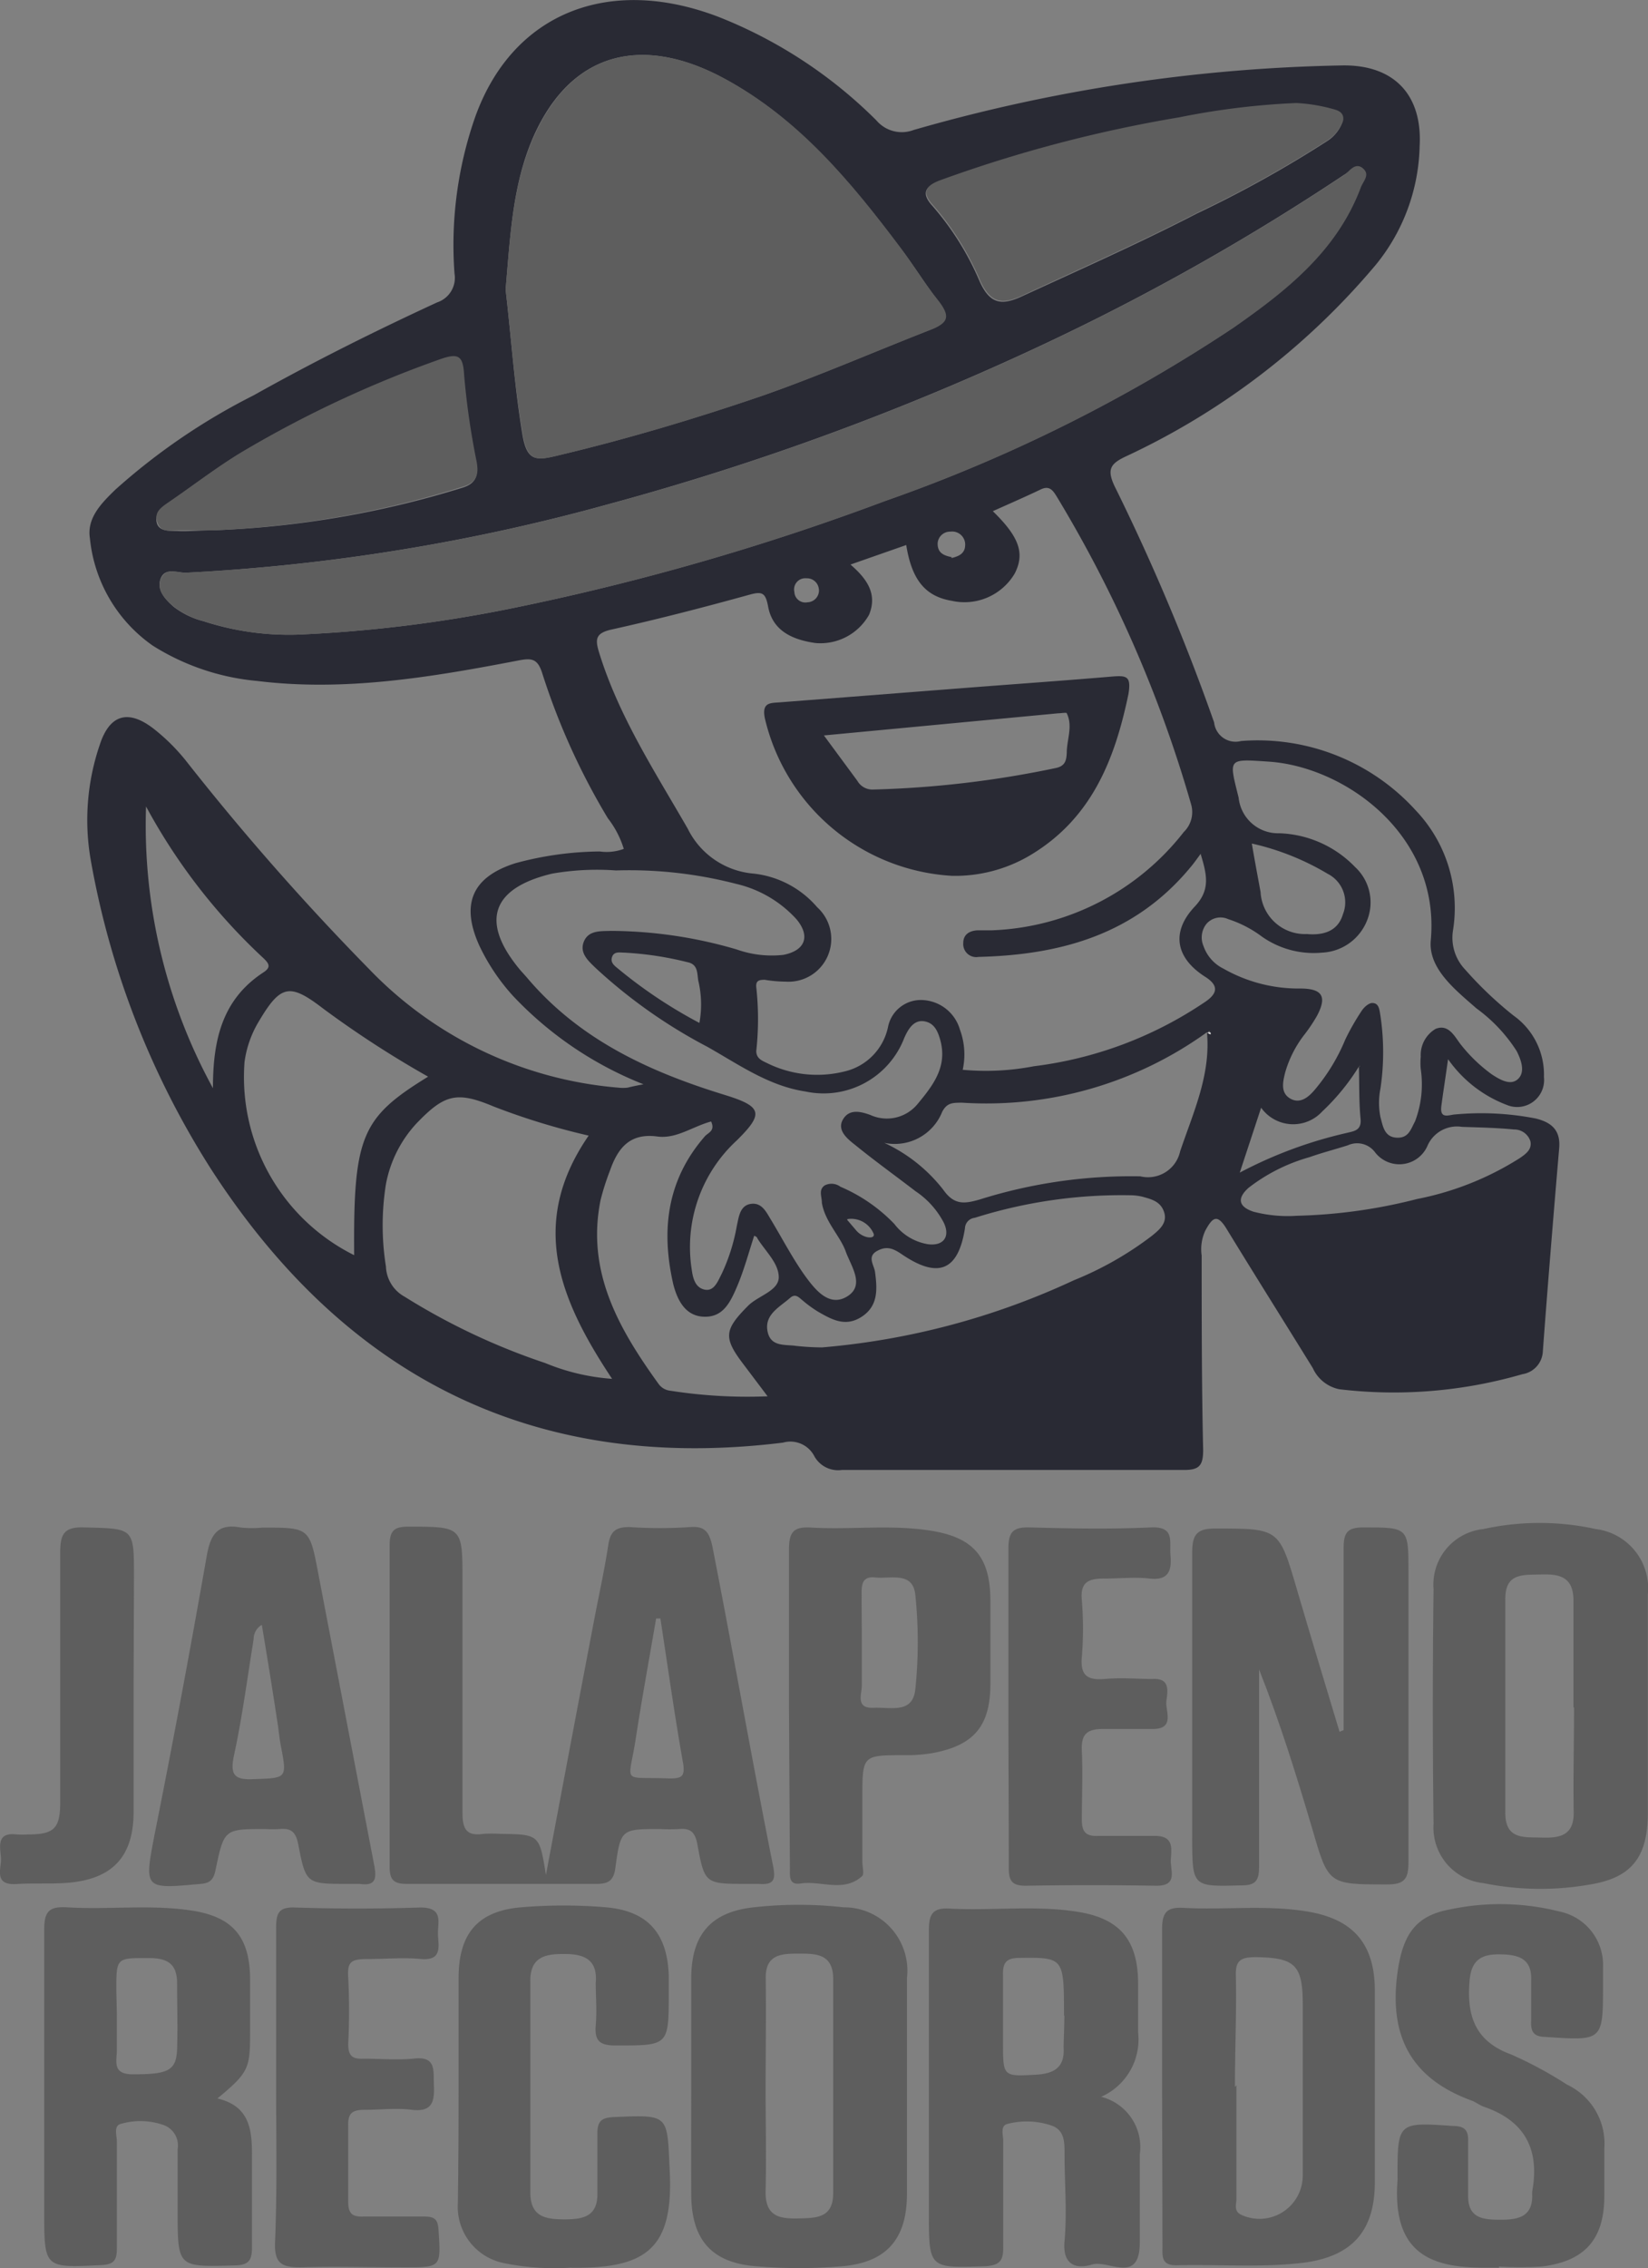 <svg id="Calque_1" data-name="Calque 1" xmlns="http://www.w3.org/2000/svg" viewBox="0 0 88.69 121.97"><rect x="0" y="0" width="88.69" height="121.97" fill="#808080" stroke="none"/><defs><style>.cls-1{fill:#292a34;}.cls-2{fill:#5e5e5e;}.cls-3{fill:#fdfdfc;}</style></defs><path class="cls-1" d="M87.17,59.08a19.46,19.46,0,0,1-7-4.73,11,11,0,0,1-1.84-2.74c-1-2.22-.39-3.68,1.95-4.42a17.76,17.76,0,0,1,4.54-.63,2.64,2.64,0,0,0,1.29-.14,5.1,5.1,0,0,0-.86-1.65A36.66,36.66,0,0,1,81.73,37c-.26-.84-.59-.85-1.35-.7-4.64.89-9.3,1.67-14,1.09a12.67,12.67,0,0,1-5.62-1.9,8,8,0,0,1-3.38-5.76c-.18-1.1.62-1.9,1.36-2.62a34.08,34.08,0,0,1,7.45-5.08c3.23-1.81,6.54-3.46,9.88-5A1.39,1.39,0,0,0,77,15.48a20.85,20.85,0,0,1,1.11-8.41c2-5.59,7.18-7.67,13.13-5.38a25,25,0,0,1,8.47,5.56,1.79,1.79,0,0,0,2,.51,89.06,89.06,0,0,1,23-3.47c2.8-.07,4.39,1.53,4.23,4.35A10.44,10.44,0,0,1,126.59,15a39.13,39.13,0,0,1-13.45,10.31c-.83.39-1.06.69-.6,1.64a113.56,113.56,0,0,1,5.34,12.67,1.16,1.16,0,0,0,1.45,1,11.48,11.48,0,0,1,9.4,3.73,7.61,7.61,0,0,1,2,6.49,2.48,2.48,0,0,0,.66,2.07A20.1,20.1,0,0,0,134,55.39a3.89,3.89,0,0,1,1.63,3.3,1.45,1.45,0,0,1-2,1.5,6.79,6.79,0,0,1-3.16-2.46c-.14,1-.26,1.75-.36,2.51s.43.47.76.46a15.27,15.27,0,0,1,4.32.22c.85.21,1.34.63,1.26,1.59-.31,3.65-.61,7.29-.88,10.94a1.3,1.3,0,0,1-1.1,1.22,24.83,24.83,0,0,1-9.85.81,2,2,0,0,1-1.43-1.14c-1.54-2.49-3.12-5-4.63-7.47-.52-.86-.77-.62-1.15.07a2.37,2.37,0,0,0-.2,1.35c0,3.49,0,7,.08,10.47,0,.84-.23,1.07-1.06,1.06q-9.19,0-18.38,0a1.46,1.46,0,0,1-1.48-.73,1.45,1.45,0,0,0-1.69-.74C81.3,80,71.15,74.84,63.91,63.66A45.61,45.61,0,0,1,57.42,47a12.5,12.5,0,0,1,.49-6.18c.53-1.63,1.53-1.92,2.9-.86a10.64,10.64,0,0,1,1.72,1.7A136.42,136.42,0,0,0,72.4,52.88a21,21,0,0,0,13.41,6.38,2.18,2.18,0,0,0,.51,0C86.48,59.22,86.64,59.18,87.17,59.08Zm38.53-1a11.84,11.84,0,0,1-2,2.46,2.12,2.12,0,0,1-3.29-.2l-1.15,3.49A23.38,23.38,0,0,1,125,61.7c.39-.1.83-.12.76-.78-.09-.92-.06-1.86-.09-2.8l0,0Zm-8.19-1.81a20.31,20.31,0,0,1-13.18,3.8c-.53,0-.82,0-1.08.48a2.75,2.75,0,0,1-3.12,1.68,8.59,8.59,0,0,1,3.18,2.53c.59.84,1.16.74,1.94.52a27.15,27.15,0,0,1,8.66-1.25,1.77,1.77,0,0,0,2.14-1.34c.71-2.11,1.67-4.14,1.44-6.45l.16.08,0-.1Zm-.35-9.59c-.22.3-.36.5-.52.69-3,3.65-7,4.75-11.44,4.86a.7.7,0,0,1-.82-.75c0-.46.34-.66.77-.68l.77,0a13.75,13.75,0,0,0,10.33-5.29,1.49,1.49,0,0,0,.39-1.49,68.33,68.33,0,0,0-7.22-16.53c-.22-.36-.41-.63-.89-.39-.84.4-1.69.77-2.56,1.16,1.43,1.39,1.73,2.27,1.18,3.35a3.14,3.14,0,0,1-3.39,1.47c-1.43-.24-2.15-1.13-2.45-3l-3,1.05c.89.77,1.46,1.58,1,2.7a3,3,0,0,1-2.89,1.52c-1.18-.17-2.29-.62-2.54-1.95-.14-.75-.31-.84-1-.65-2.46.68-4.93,1.32-7.41,1.87-.91.2-.91.54-.67,1.3,1.06,3.4,3,6.37,4.75,9.41a4.35,4.35,0,0,0,3.55,2.42,5.26,5.26,0,0,1,3.42,1.81,2.3,2.3,0,0,1-1.69,4,7.31,7.31,0,0,1-1.14-.1c-.32,0-.48.06-.45.4a15.74,15.74,0,0,1,0,3.43c0,.38.28.51.54.63a6.08,6.08,0,0,0,4.21.47A3.11,3.11,0,0,0,100.33,56a1.8,1.8,0,0,1,1.87-1.45,2.2,2.2,0,0,1,2,1.59,3.85,3.85,0,0,1,.15,2.16,13.61,13.61,0,0,0,3.83-.19,21,21,0,0,0,9.11-3.39c.63-.4,1-.86.11-1.42-1.57-1-1.87-2.39-.56-3.78C117.69,48.62,117.49,47.81,117.16,46.71ZM79.75,16.34c.3,2.55.47,5.2.91,7.83.24,1.39.72,1.38,1.83,1.11,3.76-.89,7.46-2,11.1-3.24,3-1.05,6-2.36,9-3.53,1-.37,1-.85.4-1.61s-1.29-1.88-2-2.8c-2.66-3.54-5.5-6.94-9.47-9.1-4.27-2.32-8.2-1.59-10.29,3.16C80.11,10.74,80,13.5,79.75,16.34ZM68.52,34.9A73.54,73.54,0,0,0,80,33.5a132.72,132.72,0,0,0,20.14-5.78,83.87,83.87,0,0,0,18.77-9.33c2.83-2,5.54-4.1,6.83-7.5.13-.36.43-.78.12-1.07s-.68.18-1,.36a124.83,124.83,0,0,1-16.06,9.06,142.65,142.65,0,0,1-23.5,8.64,105.07,105.07,0,0,1-22.76,3.69c-.47,0-1.13-.3-1.36.33s.31,1.16.73,1.52a4.42,4.42,0,0,0,1.59.76A14.87,14.87,0,0,0,68.52,34.9ZM85.69,47.58a14.09,14.09,0,0,0-3.43.17c-3.29.78-3.89,2.6-1.72,5.19l.34.38c2.83,3.36,6.61,5.09,10.69,6.34,2,.62,2.08,1,.62,2.44A7.79,7.79,0,0,0,89.76,69c.06.44.16,1,.69,1.12s.73-.47.94-.87a10.15,10.15,0,0,0,.8-2.54c.11-.48.16-1.12.77-1.2s.84.49,1.11.92c.6,1,1.12,2,1.78,2.93.54.74,1.3,1.73,2.28,1.13s.21-1.62-.08-2.43-1.12-1.6-1.28-2.61c0-.34-.19-.69.15-.93a.8.8,0,0,1,.85.07,8.8,8.8,0,0,1,2.9,2,2.85,2.85,0,0,0,1.81,1.09c.84.11,1.21-.41.85-1.16a4.57,4.57,0,0,0-1.52-1.69c-1.08-.83-2.18-1.62-3.24-2.48-.42-.33-1-.79-.67-1.37s.93-.45,1.48-.25a2.14,2.14,0,0,0,2.55-.6c.83-1,1.61-2,1.21-3.44-.13-.46-.32-.92-.88-1s-.86.45-1.06.91a4.65,4.65,0,0,1-5.3,2.87c-2-.3-3.61-1.46-5.3-2.41a27.85,27.85,0,0,1-6-4.23c-.38-.37-.89-.8-.64-1.42s.91-.56,1.45-.58a24.32,24.32,0,0,1,6.78,1,5.64,5.64,0,0,0,2.51.29c1.17-.23,1.47-1,.7-1.92a6.31,6.31,0,0,0-3.25-1.9A22.9,22.9,0,0,0,85.69,47.58ZM129,58.26a3.58,3.58,0,0,1,0-.67,1.63,1.63,0,0,1,.8-1.49c.67-.27,1,.36,1.3.77a8.35,8.35,0,0,0,1.73,1.68c.43.28,1,.62,1.4.25s.19-1-.07-1.51A8.48,8.48,0,0,0,132,55c-1.14-1-2.6-2.14-2.46-3.66.52-5.67-4.62-9.33-8.7-9.61-2.25-.15-2.17-.2-1.64,1.94a2.13,2.13,0,0,0,2.18,1.91,5.93,5.93,0,0,1,4.09,1.82,2.59,2.59,0,0,1,.66,2.82A2.74,2.74,0,0,1,123.69,52a4.84,4.84,0,0,1-3.25-.87,6.16,6.16,0,0,0-1.8-.93,1,1,0,0,0-1.17.25,1.17,1.17,0,0,0-.16,1.2,2.12,2.12,0,0,0,1.07,1.21,8.18,8.18,0,0,0,4.13,1.07c1.2,0,1.46.43.9,1.48a8.8,8.8,0,0,1-.71,1.05,6,6,0,0,0-1,2c-.12.49-.26,1.08.28,1.39s1-.1,1.32-.48a10.22,10.22,0,0,0,1.64-2.7,13,13,0,0,1,.88-1.54c.13-.2.39-.43.58-.42.37,0,.38.41.43.68a13.28,13.28,0,0,1,0,3.93,3.89,3.89,0,0,0,0,1.52c.13.47.2,1.07.86,1.11s.77-.45,1-.87A5.59,5.59,0,0,0,129,58.26Zm-4.19-51c0-.4-.3-.51-.56-.57a9,9,0,0,0-2-.33,40.46,40.46,0,0,0-6.3.77,72.85,72.85,0,0,0-12.89,3.4c-.74.27-.94.65-.36,1.29a15.23,15.23,0,0,1,2.56,4.08c.54,1.2,1.16,1.32,2.25.82,3.17-1.46,6.35-2.87,9.45-4.47a62.2,62.2,0,0,0,7-3.89A2.05,2.05,0,0,0,124.83,7.21ZM84.22,61.84a37.12,37.12,0,0,1-5.1-1.56c-2-.84-2.66-.67-4.18.92a6.57,6.57,0,0,0-1.63,3.25,14,14,0,0,0,0,4.43,1.93,1.93,0,0,0,1,1.62,35.39,35.39,0,0,0,7.57,3.57,11.52,11.52,0,0,0,3.6.85C82.72,70.76,80.92,66.62,84.22,61.84ZM64,29.29A51.64,51.64,0,0,0,77.42,27c.73-.22.87-.64.74-1.35A40.34,40.34,0,0,1,77.49,21c-.06-1-.31-1.23-1.27-.88a60.18,60.18,0,0,0-10.7,5c-1.34.81-2.58,1.77-3.88,2.66-.4.28-.8.63-.66,1.12s.76.41,1.21.43S63.38,29.29,64,29.29ZM96.78,73.23a40,40,0,0,0,13.55-3.61,18,18,0,0,0,4.2-2.39c.38-.31.85-.68.66-1.27s-.69-.7-1.19-.84a3,3,0,0,0-.51-.07A26.29,26.29,0,0,0,105,66.26a.59.59,0,0,0-.53.57c-.36,2.27-1.43,2.72-3.37,1.41-.48-.33-.84-.49-1.37-.19s-.16.74-.1,1.11c.12.91.19,1.82-.7,2.41s-1.63.16-2.38-.27a6.61,6.61,0,0,1-.82-.6c-.19-.15-.37-.38-.65-.15-.56.5-1.39.89-1.24,1.78s.94.73,1.55.82A13.9,13.9,0,0,0,96.78,73.23ZM75.58,58.67A54.38,54.38,0,0,1,69.92,55c-1.8-1.38-2.28-1.28-3.47.73a5.69,5.69,0,0,0-.75,2.15,10.7,10.7,0,0,0,5.9,10.39C71.55,61.85,72,60.87,75.58,58.67ZM93.85,75.86l-1.32-1.75c-1.08-1.42-1-1.84.27-3.12.55-.55,1.67-.8,1.65-1.56s-.74-1.39-1.16-2.08c0-.07-.13-.1-.16-.13-.3.92-.55,1.86-.93,2.75s-.77,1.64-1.77,1.61S89,70.7,88.78,69.86c-.67-2.9-.37-5.63,1.71-8,.17-.18.55-.28.32-.78-1,.27-1.86.94-2.88.81-1.51-.21-2.15.64-2.57,1.85a13,13,0,0,0-.5,1.57c-.78,3.87,1,6.94,3.12,9.88a.89.89,0,0,0,.64.37A26.86,26.86,0,0,0,93.85,75.86Zm28.5-9.71a28.67,28.67,0,0,0,6.45-.9,16.07,16.07,0,0,0,5.53-2.2c.32-.22.67-.47.57-.91a.91.91,0,0,0-.88-.63c-.93-.09-1.86-.11-2.8-.14a1.73,1.73,0,0,0-1.85,1,1.65,1.65,0,0,1-2.85.34,1.2,1.2,0,0,0-1.44-.35c-.69.22-1.39.4-2.07.64a9.57,9.57,0,0,0-3.28,1.65c-.6.54-.57,1,.26,1.28A7.33,7.33,0,0,0,122.35,66.15ZM64,59.29c0-2.51.45-4.75,2.72-6.23.43-.28.29-.48,0-.76a31.62,31.62,0,0,1-6.32-8.16A29.43,29.43,0,0,0,64,59.29Zm55.91-13.15c.17,1,.32,1.78.47,2.6A2.39,2.39,0,0,0,122.87,51c.87.08,1.67-.14,1.94-1.06a1.72,1.72,0,0,0-.82-2.18A13.87,13.87,0,0,0,119.94,46.14ZM90.18,55.78a5.51,5.51,0,0,0-.06-2.27c-.07-.39,0-.89-.6-1A17.63,17.63,0,0,0,86.14,52c-.24,0-.55-.08-.66.23s.14.48.32.63A25.6,25.6,0,0,0,90.18,55.78Zm13.57-25c.33-.08.71-.21.73-.66a.7.7,0,0,0-.79-.76A.67.67,0,0,0,103,30C103,30.49,103.3,30.64,103.75,30.73Zm-7.14,1.71a.64.64,0,0,0-.67-.62.6.6,0,0,0-.65.73.59.59,0,0,0,.7.56A.64.64,0,0,0,96.61,32.44Zm1.53,33.89.47.55c.4.48,1.13.5.92.13A1.31,1.31,0,0,0,98.14,66.33Z" transform="translate(-52.54 -0.77)"/><path class="cls-2" d="M81.92,101.6c.88-4.68,1.72-9.13,2.57-13.58.26-1.38.57-2.75.78-4.13.11-.73.36-1,1.13-1a24.37,24.37,0,0,0,3.31,0c.8-.06,1,.32,1.16,1C92,89.64,93,95.39,94.15,101.14c.15.76,0,1-.78.94-.21,0-.43,0-.64,0-2.24,0-2.27,0-2.66-2.13-.12-.64-.36-.88-1-.82a8.68,8.68,0,0,1-1,0c-2.09,0-2.13,0-2.41,2.07-.09.72-.39.89-1.06.88-3.4,0-6.79,0-10.19,0-.77,0-.91-.3-.9-1,0-5.74,0-11.48,0-17.21,0-.8.26-1,1-1,2.92,0,2.92,0,2.92,2.9,0,4.17,0,8.33,0,12.5,0,.89.24,1.25,1.13,1.12a6.74,6.74,0,0,1,.9,0C81.57,99.42,81.57,99.42,81.92,101.6Zm6.16-13.79-.23,0c-.37,2.17-.77,4.33-1.1,6.49-.39,2.49-.8,2,1.81,2.11.63,0,.87-.07.74-.83C88.84,93,88.48,90.4,88.08,87.81Z" transform="translate(-52.54 -0.77)"/><path class="cls-2" d="M124.85,93.81c0-3.28,0-6.55,0-9.82,0-.85.25-1.08,1.08-1.08,2.41,0,2.41,0,2.41,2.41,0,5.19,0,10.37,0,15.56,0,.92-.19,1.24-1.18,1.23-3.14,0-3.13,0-4-3-.85-2.87-1.74-5.73-2.86-8.56v5c0,1.87,0,3.74,0,5.61,0,.69-.15,1-.91,1-2.69.07-2.69.11-2.69-2.62,0-5.11,0-10.21,0-15.31,0-1,.31-1.27,1.29-1.26,3.4,0,3.39,0,4.35,3.29.75,2.55,1.52,5.1,2.29,7.64Z" transform="translate(-52.54 -0.77)"/><path class="cls-2" d="M111.8,113.53a2.79,2.79,0,0,1,2.08,3.1c0,1.58,0,3.15,0,4.72,0,2.31-1.68.93-2.57,1.2s-1.6,0-1.48-1.26c.14-1.56,0-3.14,0-4.71,0-.62,0-1.25-.69-1.5a4.14,4.14,0,0,0-2.39-.09c-.39.1-.22.59-.22.91,0,1.91,0,3.82,0,5.74,0,.71-.19.94-.93,1-3.08.11-3.07.13-3.07-2.89,0-5.06,0-10.12,0-15.18,0-.86.2-1.22,1.13-1.16,2.29.12,4.59-.19,6.87.17s3.24,1.52,3.26,3.82c0,.89,0,1.78,0,2.67A3.37,3.37,0,0,1,111.8,113.53Zm-2-4.37c0-3.1,0-3.13-2.37-3.1-.75,0-.94.25-.91,1,0,1.19,0,2.38,0,3.57,0,1.82,0,1.81,1.79,1.71,1-.06,1.54-.42,1.47-1.48C109.79,110.27,109.82,109.71,109.82,109.16Z" transform="translate(-52.54 -0.77)"/><path class="cls-2" d="M141.22,92.52c0,1.91,0,3.83,0,5.74,0,2.36-.85,3.5-3.15,3.86a15.34,15.34,0,0,1-5.69-.08,3,3,0,0,1-2.69-3.19q-.08-6.31,0-12.62A3,3,0,0,1,132.36,83a14.12,14.12,0,0,1,6.07,0,3.21,3.21,0,0,1,2.79,3.53v6Zm-4,.07c0-1.91,0-3.82,0-5.73,0-1.29-.74-1.45-1.74-1.42s-1.94-.09-1.93,1.35c0,3.82,0,7.64,0,11.46,0,1.46,1,1.31,1.94,1.34s1.78-.07,1.74-1.4C137.2,96.33,137.25,94.46,137.25,92.59Z" transform="translate(-52.54 -0.77)"/><path class="cls-2" d="M89.74,112.91c0-1.91,0-3.82,0-5.74,0-2.35,1.05-3.58,3.36-3.83a21.76,21.76,0,0,1,4.84,0,3.41,3.41,0,0,1,3.41,3.81c0,3.86,0,7.73,0,11.59,0,2.41-1.07,3.68-3.45,3.9a27.44,27.44,0,0,1-4.71,0c-2.39-.2-3.44-1.46-3.45-3.87C89.73,116.82,89.74,114.86,89.74,112.91Zm4,0c0,1.91.05,3.83,0,5.74,0,1.31.74,1.44,1.73,1.42s1.92,0,1.91-1.39q0-5.73,0-11.48c0-1.34-.89-1.37-1.81-1.37s-1.85,0-1.82,1.34C93.77,109.12,93.75,111,93.74,113Z" transform="translate(-52.54 -0.77)"/><path class="cls-2" d="M115.08,112.91c0-2.8,0-5.61,0-8.41,0-.91.28-1.18,1.16-1.13,2.21.12,4.42-.17,6.62.19,2.49.4,3.65,1.72,3.67,4.22,0,3.44,0,6.88,0,10.32,0,2.64-1.21,4-3.81,4.35-2.29.28-4.59.08-6.88.14-.81,0-.74-.48-.74-1Zm4,0c0,2,0,4.07,0,6.11,0,.3-.17.67.29.87a2.33,2.33,0,0,0,3.28-2.16c0-3.06,0-6.12,0-9.17,0-2.12-.42-2.51-2.52-2.54-.8,0-1.11.16-1.08,1C119.09,109,119,111,119,113Z" transform="translate(-52.54 -0.77)"/><path class="cls-2" d="M64.24,113.62c1.8.42,1.87,1.78,1.86,3.2,0,1.61,0,3.23,0,4.84,0,.74-.24.93-1,.94-3,.08-3,.11-3-2.94,0-1.1,0-2.2,0-3.31a1.17,1.17,0,0,0-.78-1.31A3.77,3.77,0,0,0,59,115c-.35.13-.17.62-.17.94,0,1.91,0,3.83,0,5.74,0,.64-.16.87-.84.9-3.07.15-3.07.18-3.07-2.88,0-5.06,0-10.11,0-15.17,0-1,.29-1.24,1.23-1.19,2.24.14,4.5-.17,6.74.18S66,105,66,107.26v2.55C66,112,66,112.16,64.24,113.62Zm-5.41-4.53c0,.63,0,1.27,0,1.9s-.28,1.35.9,1.33c1.84,0,2.3-.19,2.34-1.35s0-2.37,0-3.55c0-1-.48-1.33-1.42-1.35-1.85,0-1.85-.07-1.85,1.75Z" transform="translate(-52.54 -0.77)"/><path class="cls-2" d="M133.22,122.72h-.77c-2.79,0-5-.67-4.7-4.7a.56.56,0,0,0,0-.13c0-3,0-3,3-2.79.62,0,.82.24.8.83,0,1,0,2,0,2.94,0,1.23.86,1.27,1.76,1.27S135,120,135,118.86a2.09,2.09,0,0,1,0-.25c.41-2.25-.4-3.79-2.59-4.54-.24-.08-.45-.26-.68-.34-3.17-1.16-4.42-3.36-4-6.74.26-2,.85-3.17,2.81-3.53a13,13,0,0,1,5.94.11,2.93,2.93,0,0,1,2.33,3c0,.3,0,.59,0,.89,0,3.08,0,3.06-3.09,2.85-.63,0-.81-.28-.78-.85,0-.73,0-1.45,0-2.17.06-1.19-.67-1.4-1.63-1.42s-1.58.23-1.68,1.39c-.17,1.91.29,3.29,2.25,4a21.55,21.55,0,0,1,3,1.62,3.5,3.5,0,0,1,2,3.42c0,.85,0,1.7,0,2.55,0,2.35-1.05,3.53-3.39,3.81a19.44,19.44,0,0,1-2.29,0Z" transform="translate(-52.54 -0.77)"/><path class="cls-2" d="M77.22,112.88v-5.74c0-2.35,1-3.6,3.36-3.8a26.94,26.94,0,0,1,4.58,0c2.26.2,3.3,1.42,3.37,3.68,0,.3,0,.6,0,.9,0,2.88,0,2.85-2.86,2.85-.83,0-1.14-.23-1.07-1.07s0-1.54,0-2.3c.11-1.24-.61-1.54-1.63-1.55s-1.9.11-1.89,1.46c0,3.78,0,7.57,0,11.35,0,1.33.81,1.46,1.86,1.46s1.78-.19,1.75-1.44c0-1.06,0-2.12,0-3.18,0-.67.23-.85.89-.88,3-.13,2.86-.14,3,2.85.22,4.22-1.23,5.32-5.35,5.25a13.57,13.57,0,0,1-3.54-.24,3.09,3.09,0,0,1-2.51-3.23C77.21,117.13,77.22,115,77.22,112.88Z" transform="translate(-52.54 -0.77)"/><path class="cls-2" d="M66.68,82.92c2.53,0,2.52,0,3,2.53,1,5.21,2,10.43,3,15.63.16.82,0,1.11-.79,1-.21,0-.42,0-.64,0-2.22,0-2.25,0-2.66-2.13-.13-.65-.37-.88-1-.82a6.57,6.57,0,0,1-.77,0c-2.21,0-2.22,0-2.68,2.2-.1.48-.26.71-.8.75-3.05.28-3.05.3-2.48-2.66,1-5,1.93-10,2.81-15,.21-1.17.61-1.74,1.85-1.5A6.3,6.3,0,0,0,66.68,82.92Zm-.05,5.23a.88.88,0,0,0-.44.77c-.34,2.09-.61,4.19-1.06,6.26-.21,1,0,1.31,1,1.27,1.87-.07,1.87,0,1.51-1.87-.07-.38-.1-.76-.16-1.13C67.22,91.73,66.94,90,66.63,88.15Z" transform="translate(-52.54 -0.77)"/><path class="cls-2" d="M95,92.52c0-2.81,0-5.61,0-8.42,0-1,.29-1.24,1.23-1.18,2.11.12,4.25-.17,6.36.16,2.35.36,3.24,1.42,3.25,3.76q0,2.23,0,4.47c0,2.28-.88,3.33-3.14,3.74a8.5,8.5,0,0,1-1.52.11c-2.23,0-2.23,0-2.23,2.3v3.45c0,.25.1.62,0,.74-1,.92-2.21.24-3.33.41-.67.1-.56-.46-.57-.87ZM98.92,89c0,.81,0,1.61,0,2.42,0,.45-.35,1.23.62,1.19s2.12.33,2.26-1a24.55,24.55,0,0,0,0-5.07c-.13-1.28-1.33-.85-2.16-.94s-.72.59-.73,1.1C98.91,87.43,98.92,88.19,98.92,89Z" transform="translate(-52.54 -0.77)"/><path class="cls-2" d="M67.4,113c0-2.84,0-5.69,0-8.54,0-.78.12-1.14,1-1.11q3.39.11,6.76,0c1.27,0,.93.8.95,1.44s.25,1.43-.92,1.33c-.93-.09-1.88,0-2.81,0s-1.16.12-1.1,1a35.43,35.43,0,0,1,0,3.57c0,.62.21.82.81.79.89,0,1.8.08,2.68,0,1.25-.16,1.09.61,1.12,1.4s0,1.49-1.18,1.35c-.84-.11-1.7,0-2.55,0-.65,0-.9.17-.88.85,0,1.36,0,2.73,0,4.09,0,.61.19.82.8.8,1.11,0,2.21,0,3.32,0,.55,0,.71.18.74.73.13,2,.15,2-1.82,2s-3.74-.06-5.61,0c-1,0-1.4-.2-1.37-1.3C67.46,118.54,67.4,115.78,67.4,113Z" transform="translate(-52.54 -0.77)"/><path class="cls-2" d="M106.81,92.46c0-2.81,0-5.62,0-8.42,0-.92.28-1.15,1.15-1.13,2.17.06,4.35.1,6.51,0,1.31-.06,1,.75,1.06,1.47s0,1.41-1.12,1.28c-.79-.09-1.61,0-2.42,0s-1.33.14-1.23,1.16a18.39,18.39,0,0,1,0,3.06c-.09,1,.31,1.26,1.24,1.18s1.7,0,2.55,0c1-.06.82.68.76,1.2s.49,1.5-.75,1.49c-.89,0-1.79,0-2.67,0s-1.17.31-1.13,1.17c.06,1.23,0,2.47,0,3.7,0,.67.22.91.88.88,1,0,2.05,0,3.06,0s.89.67.85,1.26.42,1.44-.81,1.42q-3.51-.06-7,0c-.75,0-.92-.27-.91-1C106.83,98.24,106.81,95.35,106.81,92.46Z" transform="translate(-52.54 -0.77)"/><path class="cls-2" d="M59.73,91.31c0,2.3,0,4.59,0,6.89,0,2.46-1.18,3.66-3.65,3.83-.89.06-1.79,0-2.68.06-1.23.06-.77-.85-.81-1.42s-.26-1.38.84-1.25a4.56,4.56,0,0,0,.64,0c1.41,0,1.71-.35,1.71-1.75,0-4.46,0-8.93,0-13.39,0-1,.19-1.41,1.3-1.37,2.67.07,2.67,0,2.67,2.66Z" transform="translate(-52.54 -0.77)"/><path class="cls-2" d="M79.75,16.34c.25-2.84.36-5.6,1.5-8.18,2.09-4.75,6-5.48,10.29-3.16,4,2.16,6.81,5.56,9.47,9.1.69.92,1.28,1.9,2,2.8s.56,1.24-.4,1.61c-3,1.17-6,2.48-9,3.53-3.64,1.25-7.34,2.35-11.1,3.24-1.11.27-1.59.28-1.83-1.11C80.22,21.54,80.05,18.89,79.75,16.34Z" transform="translate(-52.54 -0.77)"/><path class="cls-2" d="M68.52,34.9a14.87,14.87,0,0,1-5-.72,4.42,4.42,0,0,1-1.59-.76c-.42-.36-1-.87-.73-1.52s.89-.3,1.36-.33a105.07,105.07,0,0,0,22.76-3.69,142.65,142.65,0,0,0,23.5-8.64,124.83,124.83,0,0,0,16.06-9.06c.28-.18.57-.71,1-.36s0,.71-.12,1.07c-1.29,3.4-4,5.53-6.83,7.5a83.87,83.87,0,0,1-18.77,9.33A132.72,132.72,0,0,1,80,33.5,73.54,73.54,0,0,1,68.52,34.9Z" transform="translate(-52.54 -0.77)"/><path class="cls-2" d="M124.83,7.21a2.05,2.05,0,0,1-.84,1.1,62.2,62.2,0,0,1-7,3.89c-3.1,1.6-6.28,3-9.45,4.47-1.09.5-1.71.38-2.25-.82a15.23,15.23,0,0,0-2.56-4.08c-.58-.64-.38-1,.36-1.29A72.85,72.85,0,0,1,116,7.08a40.46,40.46,0,0,1,6.3-.77,9,9,0,0,1,2,.33C124.53,6.7,124.87,6.81,124.83,7.21Z" transform="translate(-52.54 -0.77)"/><path class="cls-2" d="M64,29.29c-.59,0-1.19,0-1.78,0s-1,.15-1.21-.43.26-.84.66-1.12c1.3-.89,2.54-1.85,3.88-2.66a60.18,60.18,0,0,1,10.7-5c1-.35,1.21-.15,1.27.88a40.34,40.34,0,0,0,.67,4.63c.13.71,0,1.13-.74,1.35A51.64,51.64,0,0,1,64,29.29Z" transform="translate(-52.54 -0.77)"/><polygon class="cls-3" points="73.16 57.34 73.19 57.31 73.17 57.35 73.16 57.34"/><path class="cls-3" d="M117.51,56.3l.18,0,0,.1-.16-.08Z" transform="translate(-52.54 -0.77)"/><path class="cls-1" d="M103.78,47.87A11,11,0,0,1,93.7,39.39c-.17-.86.3-.81.81-.85l10.16-.79c2.59-.2,5.17-.38,7.75-.6.77-.06,1,0,.85.94-.74,3.56-2,6.74-5.35,8.71A7.93,7.93,0,0,1,103.78,47.87Zm-6.9-7.55,1.8,2.44a.93.93,0,0,0,.84.47,54.5,54.5,0,0,0,9.85-1.16c.51-.11.56-.43.58-.82,0-.71.34-1.42,0-2.12,0-.06-.31,0-.47,0Z" transform="translate(-52.54 -0.77)"/></svg>